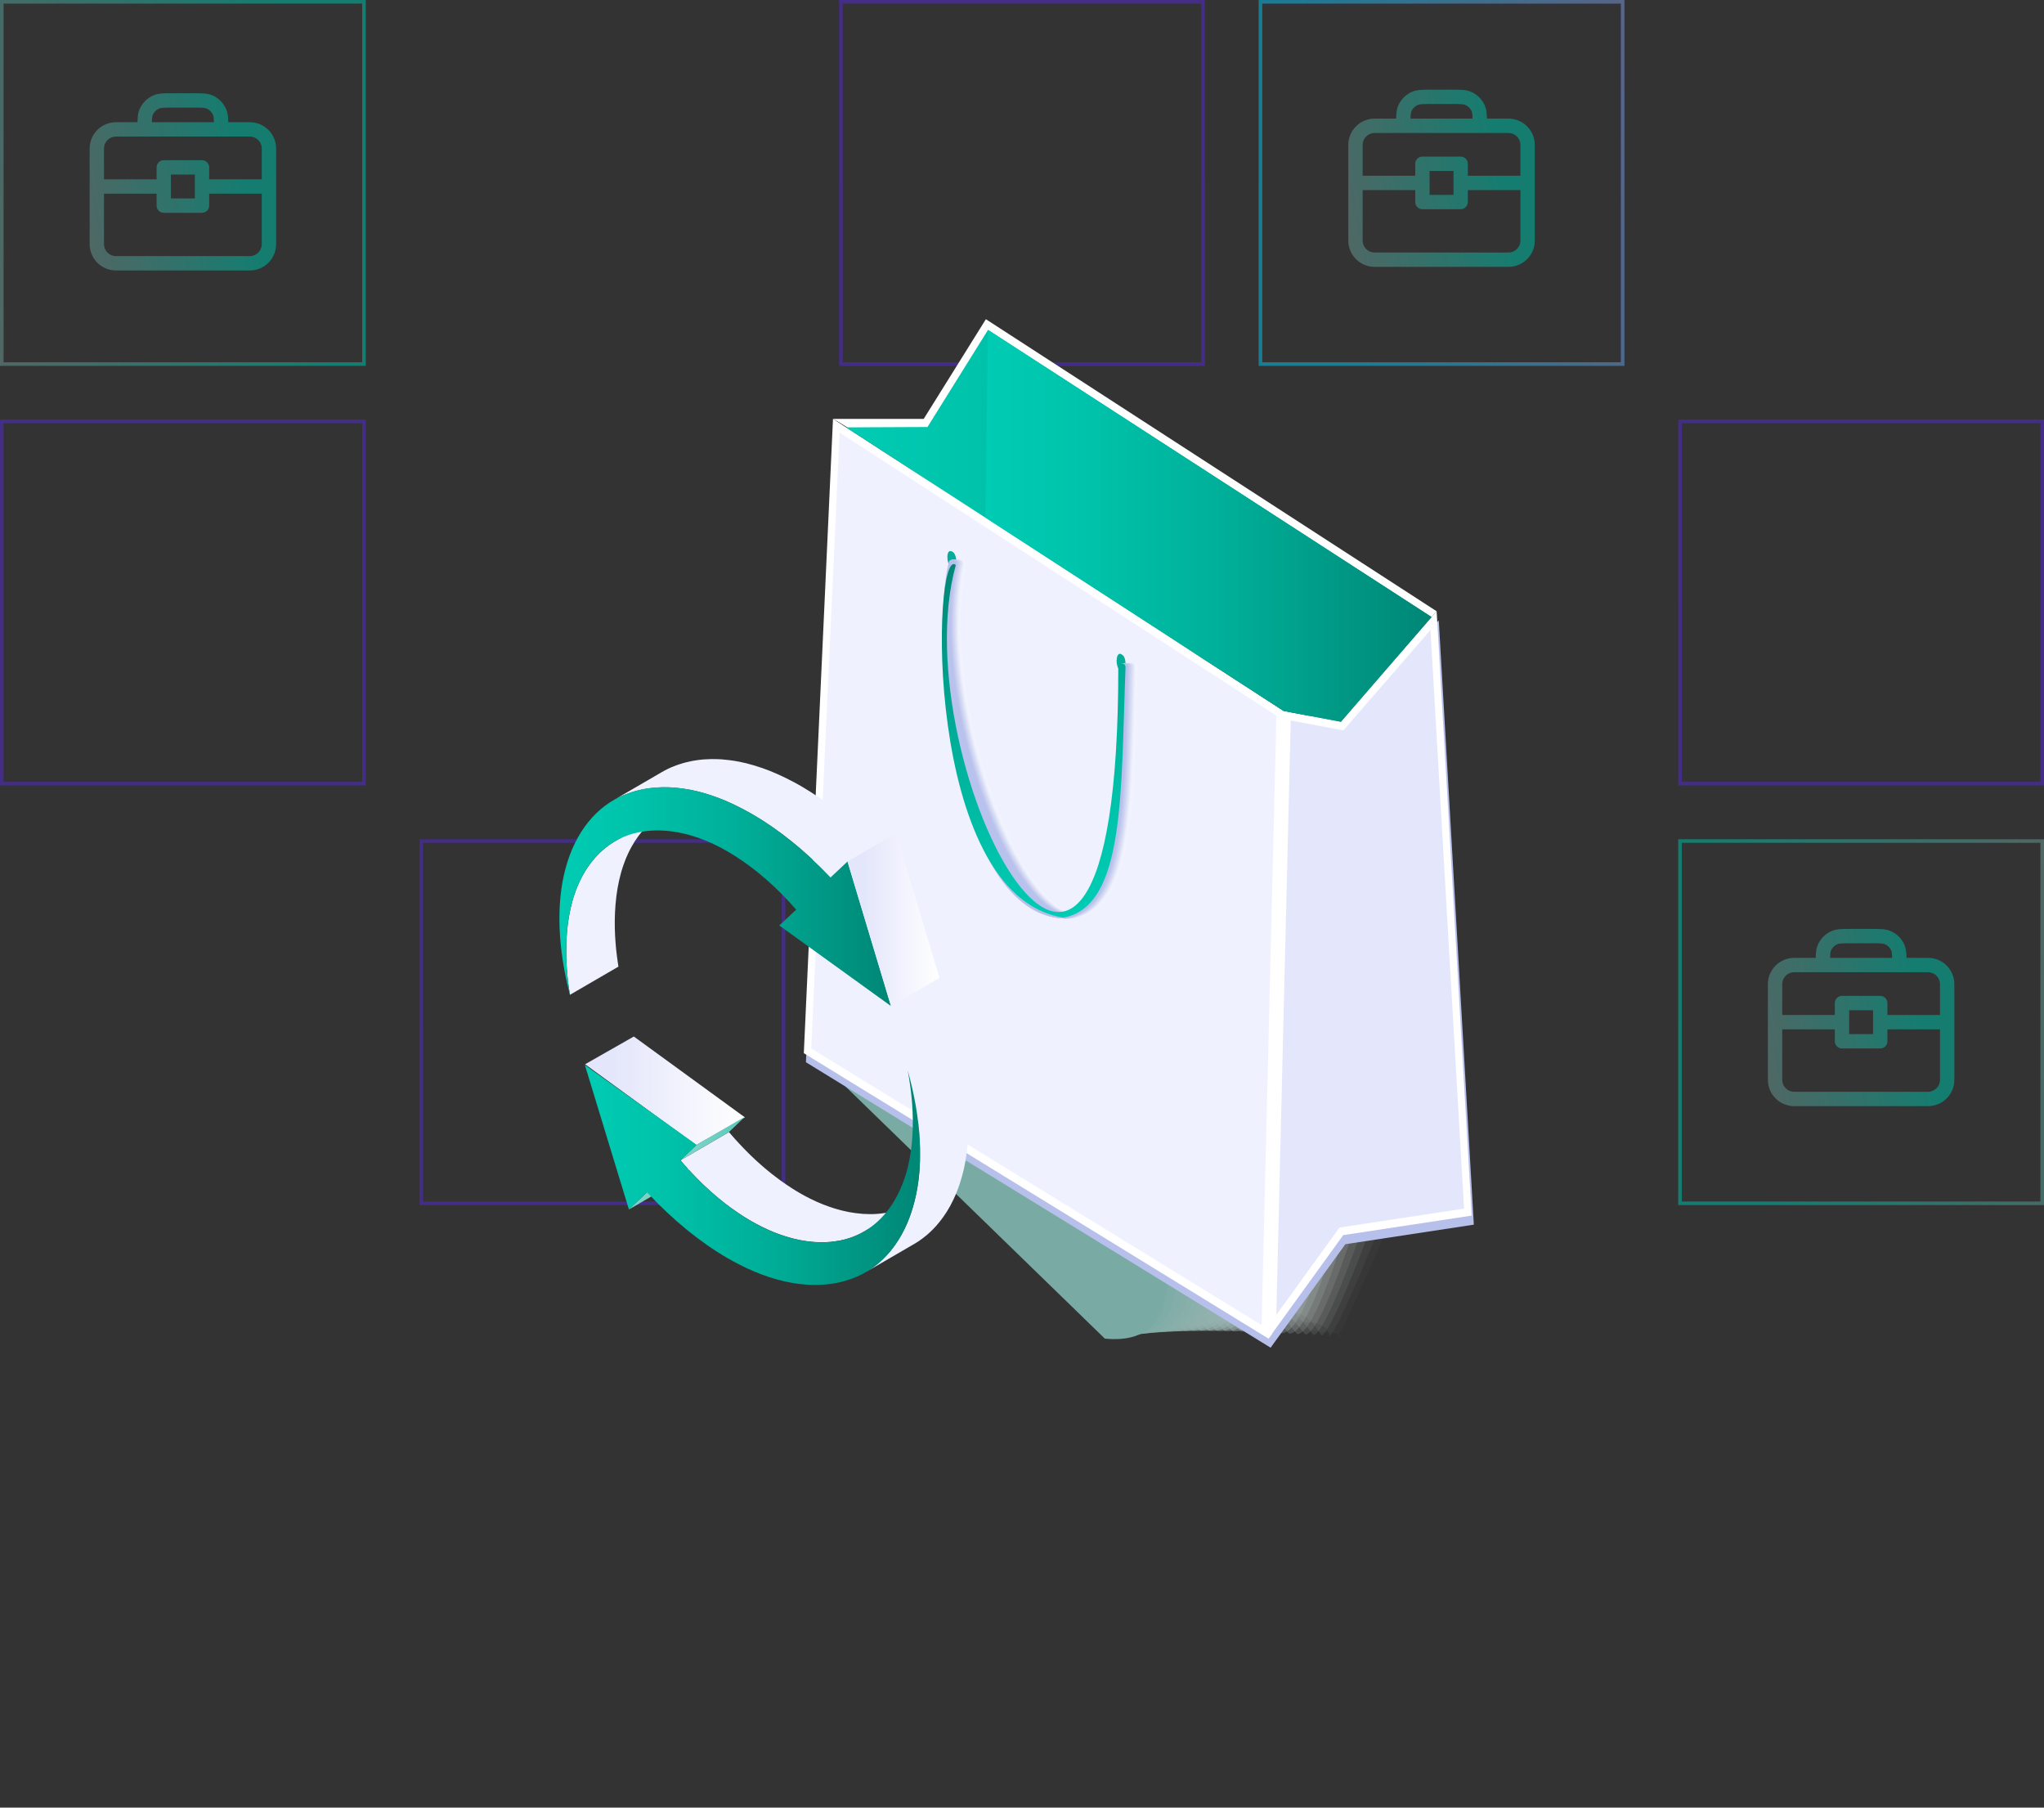 <svg width="570" height="504" viewBox="0 0 570 504" fill="none" xmlns="http://www.w3.org/2000/svg">
<rect x="0" y="0" width="570" height="504" fill="#333333" stroke="none"/>
<rect x="0.5" y="0.5" width="101" height="101" transform="matrix(1 0 1.56786e-05 1 468 117)" stroke="#442D86"/>
<rect x="0.5" y="0.5" width="101" height="101" transform="matrix(1 0 1.56786e-05 1 351 2.98023e-08)" stroke="#442D86"/>
<rect x="0.5" y="0.5" width="101" height="101" transform="matrix(1 0 1.56786e-05 1 234 2.98023e-08)" stroke="#442D86"/>
<rect x="0.5" y="0.5" width="101" height="101" transform="matrix(1 0 1.56786e-05 1 117 234)" stroke="#442D86"/>
<rect x="0.5" y="0.5" width="101" height="101" transform="matrix(1 0 1.56786e-05 1 -7.83932e-06 117)" stroke="#442D86"/>
<rect opacity="0.6" x="0.5" y="0.5" width="101" height="101" transform="matrix(1 0 1.56786e-05 1 -7.83932e-06 2.98023e-08)" stroke="url(#paint0_linear_2251_23386)"/>
<g opacity="0.6">
<path fill-rule="evenodd" clip-rule="evenodd" d="M25 41.411C25 37.361 28.283 34.078 32.333 34.078H69.667C73.717 34.078 77 37.361 77 41.411V68.078C77 72.128 73.717 75.411 69.667 75.411H32.333C28.283 75.411 25 72.128 25 68.078V41.411ZM32.333 38.078C30.492 38.078 29 39.57 29 41.411V68.078C29 69.919 30.492 71.411 32.333 71.411H69.667C71.508 71.411 73 69.919 73 68.078V41.411C73 39.57 71.508 38.078 69.667 38.078H32.333Z" fill="url(#paint1_linear_2251_23386)"/>
<path fill-rule="evenodd" clip-rule="evenodd" d="M43.667 46.667C43.667 45.562 44.562 44.667 45.667 44.667H56.333C57.438 44.667 58.333 45.562 58.333 46.667V57.333C58.333 58.438 57.438 59.333 56.333 59.333H45.667C44.562 59.333 43.667 58.438 43.667 57.333V46.667ZM47.667 48.667V55.333H54.333V48.667H47.667Z" fill="url(#paint2_linear_2251_23386)"/>
<path fill-rule="evenodd" clip-rule="evenodd" d="M45.667 54H27V50H45.667V54Z" fill="url(#paint3_linear_2251_23386)"/>
<path fill-rule="evenodd" clip-rule="evenodd" d="M75 54H56.333V50H75V54Z" fill="url(#paint4_linear_2251_23386)"/>
<path fill-rule="evenodd" clip-rule="evenodd" d="M48.266 26H53.734C54.919 26 55.909 26 56.721 26.055C57.567 26.113 58.365 26.238 59.14 26.558C60.937 27.302 62.364 28.73 63.108 30.527C63.429 31.301 63.554 32.1 63.611 32.946C63.667 33.758 63.667 34.747 63.667 35.933V36H59.667C59.667 34.73 59.666 33.878 59.621 33.218C59.577 32.576 59.498 32.264 59.413 32.058C59.075 31.241 58.426 30.592 57.609 30.254C57.403 30.169 57.091 30.09 56.449 30.046C55.789 30.001 54.937 30 53.667 30H48.333C47.063 30 46.211 30.001 45.551 30.046C44.909 30.09 44.597 30.169 44.391 30.254C43.574 30.592 42.925 31.241 42.587 32.058C42.502 32.264 42.423 32.576 42.379 33.218C42.334 33.878 42.333 34.73 42.333 36H38.333V35.933C38.333 34.747 38.333 33.758 38.389 32.946C38.446 32.1 38.571 31.301 38.892 30.527C39.636 28.73 41.063 27.302 42.86 26.558C43.635 26.238 44.433 26.113 45.279 26.055C46.091 26 47.081 26 48.266 26Z" fill="url(#paint5_linear_2251_23386)"/>
</g>
<rect opacity="0.6" x="-0.5" y="-0.5" width="101" height="101" transform="matrix(-1 -8.74228e-08 -1.55912e-05 -1 452.002 101)" stroke="url(#paint6_linear_2251_23386)"/>
<g opacity="0.6">
<path fill-rule="evenodd" clip-rule="evenodd" d="M375.994 40.411C375.994 36.361 379.277 33.078 383.327 33.078H420.661C424.711 33.078 427.994 36.361 427.994 40.411V67.078C427.994 71.128 424.711 74.411 420.661 74.411H383.327C379.277 74.411 375.994 71.128 375.994 67.078V40.411ZM383.327 37.078C381.487 37.078 379.994 38.57 379.994 40.411V67.078C379.994 68.919 381.487 70.411 383.327 70.411H420.661C422.502 70.411 423.994 68.919 423.994 67.078V40.411C423.994 38.57 422.502 37.078 420.661 37.078H383.327Z" fill="url(#paint7_linear_2251_23386)"/>
<path fill-rule="evenodd" clip-rule="evenodd" d="M394.661 45.667C394.661 44.562 395.556 43.667 396.661 43.667H407.327C408.432 43.667 409.327 44.562 409.327 45.667V56.333C409.327 57.438 408.432 58.333 407.327 58.333H396.661C395.556 58.333 394.661 57.438 394.661 56.333V45.667ZM398.661 47.667V54.333H405.327V47.667H398.661Z" fill="url(#paint8_linear_2251_23386)"/>
<path fill-rule="evenodd" clip-rule="evenodd" d="M396.661 53H377.994V49H396.661V53Z" fill="url(#paint9_linear_2251_23386)"/>
<path fill-rule="evenodd" clip-rule="evenodd" d="M425.994 53H407.327V49H425.994V53Z" fill="url(#paint10_linear_2251_23386)"/>
<path fill-rule="evenodd" clip-rule="evenodd" d="M399.26 25H404.728C405.913 25 406.903 25 407.715 25.055C408.561 25.113 409.359 25.238 410.134 25.558C411.931 26.302 413.358 27.73 414.103 29.527C414.423 30.301 414.548 31.1 414.605 31.946C414.661 32.758 414.661 33.747 414.661 34.933V35H410.661C410.661 33.73 410.66 32.878 410.615 32.218C410.571 31.576 410.492 31.264 410.407 31.058C410.069 30.241 409.42 29.592 408.603 29.254C408.397 29.169 408.085 29.09 407.443 29.046C406.783 29.001 405.931 29 404.661 29H399.327C398.058 29 397.205 29.001 396.545 29.046C395.904 29.09 395.591 29.169 395.385 29.254C394.568 29.592 393.92 30.241 393.581 31.058C393.496 31.264 393.417 31.576 393.374 32.218C393.329 32.878 393.327 33.73 393.327 35H389.327V34.933C389.327 33.747 389.327 32.758 389.383 31.946C389.441 31.1 389.565 30.301 389.886 29.527C390.63 27.73 392.058 26.302 393.854 25.558C394.629 25.238 395.428 25.113 396.273 25.055C397.085 25 398.075 25 399.26 25Z" fill="url(#paint11_linear_2251_23386)"/>
</g>
<rect opacity="0.6" x="-0.5" y="-0.5" width="101" height="101" transform="matrix(-1 -8.74228e-08 -1.55912e-05 -1 569 335)" stroke="url(#paint12_linear_2251_23386)"/>
<g opacity="0.6">
<path fill-rule="evenodd" clip-rule="evenodd" d="M493 274.411C493 270.361 496.283 267.078 500.333 267.078H537.667C541.717 267.078 545 270.361 545 274.411V301.078C545 305.128 541.717 308.411 537.667 308.411H500.333C496.283 308.411 493 305.128 493 301.078V274.411ZM500.333 271.078C498.492 271.078 497 272.57 497 274.411V301.078C497 302.919 498.492 304.411 500.333 304.411H537.667C539.508 304.411 541 302.919 541 301.078V274.411C541 272.57 539.508 271.078 537.667 271.078H500.333Z" fill="url(#paint13_linear_2251_23386)"/>
<path fill-rule="evenodd" clip-rule="evenodd" d="M511.667 279.667C511.667 278.562 512.562 277.667 513.667 277.667H524.333C525.438 277.667 526.333 278.562 526.333 279.667V290.333C526.333 291.438 525.438 292.333 524.333 292.333H513.667C512.562 292.333 511.667 291.438 511.667 290.333V279.667ZM515.667 281.667V288.333H522.333V281.667H515.667Z" fill="url(#paint14_linear_2251_23386)"/>
<path fill-rule="evenodd" clip-rule="evenodd" d="M513.667 287H495V283H513.667V287Z" fill="url(#paint15_linear_2251_23386)"/>
<path fill-rule="evenodd" clip-rule="evenodd" d="M543 287H524.333V283H543V287Z" fill="url(#paint16_linear_2251_23386)"/>
<path fill-rule="evenodd" clip-rule="evenodd" d="M516.266 259H521.734C522.919 259 523.909 259 524.721 259.055C525.567 259.113 526.365 259.237 527.14 259.558C528.937 260.303 530.364 261.73 531.108 263.527C531.429 264.301 531.554 265.1 531.611 265.946C531.667 266.758 531.667 267.747 531.667 268.933V269H527.667C527.667 267.73 527.666 266.878 527.621 266.218C527.577 265.576 527.498 265.263 527.413 265.058C527.075 264.241 526.426 263.592 525.609 263.254C525.403 263.169 525.091 263.09 524.449 263.046C523.789 263.001 522.937 263 521.667 263H516.333C515.063 263 514.211 263.001 513.551 263.046C512.909 263.09 512.597 263.169 512.391 263.254C511.574 263.592 510.925 264.241 510.587 265.058C510.502 265.263 510.423 265.576 510.379 266.218C510.334 266.878 510.333 267.73 510.333 269H506.333V268.933C506.333 267.747 506.333 266.758 506.389 265.946C506.446 265.1 506.571 264.301 506.892 263.527C507.636 261.73 509.063 260.303 510.86 259.558C511.635 259.237 512.433 259.113 513.279 259.055C514.091 259 515.081 259 516.266 259Z" fill="url(#paint17_linear_2251_23386)"/>
</g>
<g style="mix-blend-mode:multiply" opacity="0.7">
<path opacity="0.03" d="M408.73 339.654L402.456 285.954C402.406 289.867 305.503 149.128 311.023 231.423L294.94 232.321L289.363 292.36C289.363 292.36 337.057 371.53 371.521 371.53C376.088 372.827 372.929 372.649 372.929 372.649C373.747 372.727 385.74 345.096 385.74 345.096L408.73 339.654Z" fill="#FCFEFE"/>
<path opacity="0.06" d="M406.544 339.465L400.271 285.765C400.221 289.555 304.562 150.779 309.2 230.336L293.288 232.132L287.355 290.176C287.355 290.176 333.293 368.769 366.604 368.769C371.021 370.022 370.694 372.504 370.694 372.504C372.33 372.66 383.569 344.906 383.569 344.906L406.559 339.465H406.544Z" fill="#F8FDFC"/>
<path opacity="0.1" d="M404.357 339.277L398.083 285.577C398.034 289.235 303.62 152.442 307.369 229.251L291.62 231.944L285.332 287.982C285.332 287.982 329.505 366.01 361.664 366.01C365.932 367.218 368.436 372.361 368.436 372.361C370.89 372.594 381.367 344.719 381.367 344.719L404.357 339.277Z" fill="#F5FCFB"/>
<path opacity="0.13" d="M402.171 339.087L395.897 285.388C395.847 288.912 302.679 154.093 305.545 228.164L289.96 231.755L283.316 285.787C283.316 285.787 325.725 363.238 356.739 363.238C360.85 364.413 366.192 372.205 366.192 372.205C369.464 372.515 379.188 344.518 379.188 344.518L402.178 339.076L402.171 339.087Z" fill="#F2FBF9"/>
<path opacity="0.16" d="M399.988 338.9L393.714 285.2C393.671 288.592 301.74 155.756 303.718 227.078L288.296 231.556L281.297 283.593C281.297 283.593 321.942 360.479 351.803 360.479C355.765 361.61 363.938 372.062 363.938 372.062C368.028 372.461 376.998 344.331 376.998 344.331L399.988 338.889V338.9Z" fill="#EEFAF8"/>
<path opacity="0.19" d="M397.798 338.734L391.524 285.034C391.481 288.304 300.795 157.441 301.89 226.025L286.632 231.401L279.277 281.432C279.277 281.432 318.158 357.742 346.874 357.742C350.68 358.828 361.691 371.94 361.691 371.94C366.599 372.416 374.808 344.164 374.808 344.164L397.798 338.723V338.734Z" fill="#EBF8F7"/>
<path opacity="0.23" d="M395.611 338.556L389.337 284.857C389.294 287.993 299.853 159.103 300.059 224.95L284.965 231.224L277.254 279.26C277.254 279.26 314.371 355.004 341.934 355.004C345.591 356.046 359.433 371.818 359.433 371.818C365.159 372.372 372.614 343.998 372.614 343.998L395.603 338.556H395.611Z" fill="#E8F7F5"/>
<path opacity="0.26" d="M393.433 338.401L387.159 284.701C387.116 287.705 298.92 160.799 298.244 223.897L283.32 231.068L275.254 277.098C275.254 277.098 310.607 352.266 337.025 352.266C340.532 353.264 357.205 371.696 357.205 371.696C363.749 372.328 370.45 343.832 370.45 343.832L393.44 338.39L393.433 338.401Z" fill="#E4F6F4"/>
<path opacity="0.29" d="M391.246 338.245L384.972 284.545C384.936 287.416 297.977 162.494 296.412 222.844L281.653 230.912L273.23 274.947C273.23 274.947 306.819 349.55 332.085 349.55C335.435 350.503 354.947 371.595 354.947 371.595C362.309 372.305 368.256 343.687 368.256 343.687L391.246 338.245Z" fill="#E1F5F3"/>
<path opacity="0.32" d="M389.055 338.091L382.781 284.392C382.745 287.129 297.031 164.18 294.577 221.792L279.981 230.758L271.203 272.787C271.203 272.787 303.028 346.814 327.149 346.814C330.349 347.723 352.699 371.475 352.699 371.475C360.879 372.262 366.065 343.533 366.065 343.533L389.055 338.091Z" fill="#DDF4F1"/>
<path opacity="0.35" d="M386.872 337.958L380.598 284.258C380.563 286.874 296.094 165.897 292.757 220.76L278.325 230.625L269.191 270.647C269.191 270.647 299.252 344.109 322.227 344.109C325.272 344.973 350.46 371.385 350.46 371.385C359.458 372.25 363.89 343.4 363.89 343.4L386.879 337.958H386.872Z" fill="#DAF3F0"/>
<path opacity="0.39" d="M384.685 337.824L378.411 284.125C378.376 286.607 295.151 167.615 290.926 219.729L276.657 230.491L267.168 268.519C267.168 268.519 295.464 341.404 317.288 341.404C320.183 342.224 348.202 371.296 348.202 371.296C358.018 372.238 361.695 343.266 361.695 343.266L384.685 337.824Z" fill="#D7F2EE"/>
<path opacity="0.42" d="M382.5 337.713L376.226 284.014C376.197 286.363 294.211 169.344 289.103 218.721L275.005 230.38L265.16 266.402C265.16 266.402 291.692 338.722 312.371 338.722C315.109 339.498 345.966 371.23 345.966 371.23C356.6 372.26 359.524 343.155 359.524 343.155L382.514 337.713H382.5Z" fill="#D3F1ED"/>
<path opacity="0.45" d="M380.313 337.603L374.039 283.903C374.01 286.12 293.268 171.084 287.272 217.724L273.337 230.281L263.137 264.308C263.137 264.308 287.905 336.051 307.431 336.051C310.02 336.783 343.708 371.175 343.708 371.175C355.16 372.283 357.323 343.056 357.323 343.056L380.313 337.614V337.603Z" fill="#D0F0EC"/>
<path opacity="0.48" d="M378.13 337.502L371.856 283.803C371.828 285.898 292.324 172.835 285.452 216.725L271.681 230.17L261.125 262.19C261.125 262.19 284.129 333.368 302.51 333.368C304.95 334.067 341.469 371.108 341.469 371.108C353.739 372.294 355.147 342.944 355.147 342.944L378.137 337.502H378.13Z" fill="#CDEFEA"/>
<path opacity="0.52" d="M375.947 337.425L369.673 283.726C369.645 285.688 291.385 174.597 283.625 215.751L270.017 230.093L259.105 260.118C259.105 260.118 280.345 330.72 297.574 330.72C299.857 331.374 339.214 371.075 339.214 371.075C352.303 372.338 352.957 342.867 352.957 342.867L375.947 337.425Z" fill="#C9EDE9"/>
<path opacity="0.55" d="M373.757 337.359L367.483 283.659C367.462 285.488 290.44 176.382 281.797 214.786L268.353 230.026L257.086 258.045C257.086 258.045 276.562 328.082 292.645 328.082C294.779 328.691 336.967 371.053 336.967 371.053C350.874 372.394 350.767 342.801 350.767 342.801L373.757 337.359Z" fill="#C6ECE7"/>
<path opacity="0.58" d="M371.574 337.304L365.3 283.604C365.279 285.3 289.502 178.178 279.97 213.834L266.697 229.971L255.074 255.984C255.074 255.984 272.786 325.445 287.717 325.445C289.694 326.01 334.721 371.031 334.721 371.031C349.445 372.45 348.584 342.735 348.584 342.735L371.574 337.293V337.304Z" fill="#C3EBE6"/>
<path opacity="0.61" d="M369.388 337.258L363.114 283.559C363.093 285.121 288.561 179.972 278.147 212.89L265.037 229.926L253.059 253.944C253.059 253.944 269.006 322.839 282.792 322.839C284.62 323.36 332.478 371.041 332.478 371.041C348.02 372.537 346.405 342.7 346.405 342.7L369.395 337.258H369.388Z" fill="#BFEAE5"/>
<path opacity="0.65" d="M367.197 337.237L360.923 283.538C360.902 284.978 287.615 181.802 276.312 211.971L263.366 229.904L251.031 251.916C251.031 251.916 265.215 320.235 277.848 320.235C279.527 320.712 330.215 371.053 330.215 371.053C346.576 372.627 344.207 342.668 344.207 342.668L367.197 337.226V337.237Z" fill="#BCE9E3"/>
<path opacity="0.68" d="M365.014 337.236L358.74 283.536C358.726 284.844 286.676 183.652 274.484 211.084L261.702 229.914L249.012 249.931C249.012 249.931 261.431 317.685 272.919 317.685C274.441 318.117 327.968 371.118 327.968 371.118C345.147 372.781 342.017 342.7 342.017 342.7L365.007 337.258L365.014 337.236Z" fill="#B9E8E2"/>
<path opacity="0.71" d="M362.828 337.26L356.554 283.56C356.539 284.735 285.735 185.515 272.661 210.209L260.042 229.938L246.996 247.949C246.996 247.949 257.652 315.126 267.994 315.126C269.367 315.514 325.725 371.175 325.725 371.175C343.721 372.915 339.838 342.713 339.838 342.713L362.828 337.271V337.26Z" fill="#B5E7E0"/>
<path opacity="0.74" d="M360.641 337.304L354.367 283.605C354.352 284.646 284.792 187.411 270.829 209.356L258.374 229.983L244.973 245.998C244.973 245.998 253.864 312.61 263.054 312.61C264.271 312.954 323.467 371.275 323.467 371.275C342.281 373.093 337.644 342.768 337.644 342.768L360.633 337.326L360.641 337.304Z" fill="#B2E6DF"/>
<path opacity="0.77" d="M358.455 337.38L352.181 283.681C352.167 284.589 283.852 189.327 269.006 208.534L256.722 230.047L242.965 244.057C242.965 244.057 250.092 310.093 258.137 310.093C259.204 310.392 321.239 371.373 321.239 371.373C340.871 373.269 335.479 342.822 335.479 342.822L358.469 337.38H358.455Z" fill="#AEE5DE"/>
<path opacity="0.81" d="M356.268 337.481L349.994 283.782C349.987 284.569 282.909 191.279 267.175 207.738L255.054 230.149L240.941 242.152C240.941 242.152 246.305 307.622 253.197 307.622C254.108 307.877 318.98 371.519 318.98 371.519C339.431 373.492 333.278 342.923 333.278 342.923L356.268 337.481Z" fill="#ABE4DC"/>
<path opacity="0.84" d="M354.085 337.614L347.812 283.914C347.804 284.568 281.972 193.262 265.355 206.972L253.398 230.281L238.93 240.289C238.93 240.289 242.529 305.183 248.276 305.183C249.038 305.405 316.741 371.696 316.741 371.696C338.01 373.746 331.103 343.056 331.103 343.056L354.093 337.614H354.085Z" fill="#A8E2DB"/>
<path opacity="0.87" d="M351.894 337.78L345.621 284.08C345.621 284.601 281.026 195.268 263.52 206.241L251.726 230.447L236.902 238.449C236.902 238.449 238.738 302.778 243.333 302.778C243.944 302.955 314.479 371.906 314.479 371.906C336.565 374.034 328.905 343.222 328.905 343.222L351.894 337.78Z" fill="#A4E1DA"/>
<path opacity="0.9" d="M349.712 337.99L343.438 284.291C343.438 284.678 280.081 197.329 261.7 205.564L250.07 230.669L234.891 236.676C234.891 236.676 234.962 300.428 238.412 300.428C238.867 300.561 312.24 372.172 312.24 372.172C335.144 374.377 326.722 343.443 326.722 343.443L349.712 338.001V337.99Z" fill="#A1E0D8"/>
<path opacity="0.94" d="M347.826 338.257L341.552 284.546C341.552 284.812 279.439 199.436 260.17 204.922L248.71 230.924L233.175 234.926C233.175 234.926 231.482 298.113 233.78 298.113C234.086 298.201 310.289 372.472 310.289 372.472C334.012 374.755 324.836 343.699 324.836 343.699L347.826 338.257Z" fill="#9EDFD7"/>
<path opacity="0.97" d="M346.61 338.566L340.336 284.856C340.336 284.989 279.468 201.585 259.316 204.334L248.021 231.234L232.13 233.24C232.13 233.24 228.673 295.851 229.825 295.851C229.974 295.895 309.016 372.826 309.016 372.826C333.557 375.197 323.627 344.008 323.627 344.008L346.617 338.566H346.61Z" fill="#9ADED5"/>
<path d="M345.764 338.933L339.49 285.222C339.49 285.222 279.867 203.803 258.826 203.803L247.694 231.6H231.448L226.227 293.646L308.1 373.236C333.458 375.686 322.774 344.375 322.774 344.375L345.764 338.933Z" fill="#97DDD4"/>
</g>
<path d="M411.001 341.47L401.225 172.968L374.503 203.769L359.673 200.987V200.943C358.398 201.652 233.975 119.534 232.878 119.346L224.742 296.172L354.331 375.763L375.168 346.912L411.001 341.459V341.47Z" fill="#B7C0EB"/>
<path d="M357.99 198.239L359.076 198.394L354.72 371.895L353.745 373.236L224.156 293.645L232.292 116.797L357.99 198.239Z" fill="white"/>
<path d="M226.23 292.327L234.133 120.61L355.941 199.514L351.818 369.468L226.23 292.327Z" fill="#EFF1FE"/>
<path d="M357.986 198.239L373.914 201.231L400.625 170.419L410.4 338.933L374.578 344.375L353.73 373.236C353.819 369.712 357.898 201.497 357.975 198.239H357.986Z" fill="white"/>
<path d="M359.941 200.888L374.616 203.647L398.911 175.65L408.276 336.982L373.53 342.269L355.918 366.619L359.941 200.888Z" fill="#E4E7FB"/>
<path d="M232.289 116.797H257.593L274.927 89L400.625 170.431L373.914 201.243C365.723 208.647 240.945 120.832 232.289 116.809V116.797Z" fill="white"/>
<path d="M357.985 198.24L235.934 119.159L258.644 119.059L275.524 91.982L399.194 172.028L373.912 201.233L357.985 198.24Z" fill="url(#paint18_linear_2251_23386)"/>
<path d="M357.991 198.239L274.754 144.262L275.53 91.981L399.2 172.027L373.918 201.232L357.991 198.239Z" fill="url(#paint19_linear_2251_23386)"/>
<path d="M265.949 154.07C262.713 151.521 264.575 161.607 266.581 157.462C266.869 156.376 266.581 154.868 265.949 154.07Z" fill="#03AD97"/>
<path d="M313.157 182.744C311.128 180.805 310.951 185.659 312.115 186.634C314.132 188.552 314.32 183.72 313.157 182.744Z" fill="#03AD97"/>
<g style="mix-blend-mode:multiply">
<g opacity="0.03">
<path d="M299.999 256.095C268.488 255.308 263.545 178.577 267.613 156.975C267.879 155.556 269.929 155.889 269.63 157.318C257.782 213.811 318.508 328.78 315.438 185.98C315.405 184.528 317.533 184.517 317.478 186.002C316.236 220.339 317.511 252.947 300.01 256.095H299.999Z" fill="#FDFDFE"/>
</g>
<g opacity="0.06">
<path d="M299.886 256.095C268.375 255.308 263.432 178.577 267.5 156.975C267.766 155.556 269.816 155.889 269.517 157.318C257.669 213.811 318.395 328.78 315.325 185.98C315.292 184.528 317.42 184.517 317.364 186.002C316.123 220.339 317.398 252.947 299.897 256.095H299.886Z" fill="#FAFBFE"/>
</g>
<g opacity="0.1">
<path d="M299.788 256.095C268.278 255.308 263.334 178.577 267.402 156.975C267.668 155.556 269.718 155.889 269.419 157.318C257.571 213.811 318.286 328.78 315.227 185.98C315.194 184.528 317.322 184.517 317.267 186.002C316.025 220.339 317.3 252.947 299.799 256.095H299.788Z" fill="#F8F9FD"/>
</g>
<g opacity="0.13">
<path d="M299.687 256.095C268.176 255.308 263.222 178.577 267.301 156.975C267.567 155.556 269.617 155.889 269.318 157.318C257.47 213.811 318.174 328.78 315.126 185.98C315.093 184.528 317.221 184.517 317.165 186.002C315.924 220.339 317.199 252.947 299.698 256.095H299.687Z" fill="#F6F7FC"/>
</g>
<g opacity="0.16">
<path d="M299.585 256.095C268.075 255.308 263.12 178.577 267.199 156.975C267.465 155.556 269.516 155.889 269.216 157.318C257.368 213.811 318.061 328.78 315.024 185.98C314.991 184.528 317.119 184.517 317.064 186.002C315.822 220.339 317.097 252.947 299.596 256.095H299.585Z" fill="#F3F5FC"/>
</g>
<g opacity="0.19">
<path d="M299.476 256.095C267.965 255.308 263.011 178.577 267.09 156.975C267.356 155.556 269.406 155.889 269.107 157.318C257.259 213.811 317.952 328.78 314.915 185.98C314.882 184.528 317.01 184.517 316.954 186.002C315.713 220.339 316.988 252.947 299.487 256.095H299.476Z" fill="#F1F3FB"/>
</g>
<g opacity="0.23">
<path d="M299.378 256.095C267.868 255.308 262.913 178.565 266.992 156.975C267.258 155.556 269.309 155.889 269.009 157.318C257.161 213.822 317.843 328.78 314.817 185.98C314.784 184.528 316.912 184.517 316.857 186.002C315.615 220.339 316.89 252.947 299.389 256.095H299.378Z" fill="#EFF1FA"/>
</g>
<g opacity="0.26">
<path d="M299.277 256.095C267.766 255.308 262.801 178.565 266.891 156.975C267.157 155.556 269.207 155.889 268.908 157.318C257.06 213.822 317.731 328.78 314.716 185.98C314.683 184.528 316.811 184.517 316.755 186.002C315.514 220.339 316.789 252.947 299.288 256.095H299.277Z" fill="#ECEFFA"/>
</g>
<g opacity="0.29">
<path d="M299.179 256.095C267.669 255.308 262.703 178.565 266.793 156.975C267.059 155.556 269.11 155.889 268.81 157.318C256.962 213.822 317.622 328.78 314.618 185.98C314.585 184.528 316.713 184.517 316.658 186.002C315.416 220.339 316.691 252.947 299.19 256.095H299.179Z" fill="#EAEDF9"/>
</g>
<g opacity="0.32">
<path d="M299.07 256.095C267.559 255.308 262.594 178.565 266.684 156.975C266.95 155.556 269 155.889 268.701 157.318C256.853 213.822 317.513 328.78 314.509 185.98C314.476 184.528 316.604 184.517 316.548 186.002C315.307 220.339 316.582 252.947 299.081 256.095H299.07Z" fill="#E8EBF9"/>
</g>
<g opacity="0.35">
<path d="M298.968 256.095C267.458 255.308 262.492 178.565 266.582 156.975C266.848 155.556 268.899 155.889 268.599 157.318C256.751 213.822 317.4 328.78 314.407 185.98C314.374 184.528 316.502 184.517 316.447 186.002C315.206 220.339 316.48 252.947 298.979 256.095H298.968Z" fill="#E5E9F8"/>
</g>
<g opacity="0.39">
<path d="M298.871 256.095C267.36 255.308 262.395 178.565 266.484 156.975C266.75 155.556 268.801 155.889 268.502 157.318C256.653 213.822 317.291 328.78 314.31 185.98C314.277 184.528 316.405 184.517 316.349 186.002C315.108 220.339 316.382 252.947 298.881 256.095H298.871Z" fill="#E3E7F7"/>
</g>
<g opacity="0.42">
<path d="M298.765 256.095C267.255 255.308 262.278 178.565 266.379 156.975C266.645 155.556 268.696 155.889 268.396 157.318C256.548 213.822 317.186 328.78 314.205 185.98C314.171 184.528 316.299 184.517 316.244 186.002C315.003 220.339 316.277 252.947 298.776 256.095H298.765Z" fill="#E1E5F7"/>
</g>
<g opacity="0.45">
<path d="M298.668 256.095C267.157 255.308 262.181 178.565 266.282 156.975C266.548 155.556 268.598 155.889 268.299 157.318C256.45 213.822 317.077 328.78 314.107 185.98C314.074 184.528 316.191 184.517 316.146 186.002C314.916 220.339 316.18 252.947 298.679 256.095H298.668Z" fill="#DEE3F6"/>
</g>
<g opacity="0.48">
<path d="M298.56 256.095C267.05 255.308 262.073 178.565 266.163 156.975C266.429 155.556 268.48 155.889 268.18 157.318C256.332 213.822 316.948 328.78 313.988 185.98C313.955 184.528 316.072 184.517 316.028 186.002C314.798 220.339 316.061 252.947 298.56 256.095Z" fill="#DCE1F5"/>
</g>
<g opacity="0.52">
<path d="M298.459 256.095C266.948 255.308 261.972 178.565 266.062 156.975C266.328 155.556 268.378 155.889 268.079 157.318C256.23 213.822 316.835 328.78 313.887 185.98C313.854 184.528 315.971 184.517 315.926 186.002C314.696 220.339 315.96 252.947 298.459 256.095Z" fill="#DADEF5"/>
</g>
<g opacity="0.55">
<path d="M298.357 256.095C266.847 255.308 261.859 178.565 265.96 156.975C266.226 155.556 268.277 155.889 267.977 157.318C256.129 213.822 316.734 328.78 313.786 185.98C313.752 184.528 315.869 184.517 315.825 186.002C314.595 220.339 315.858 252.947 298.357 256.095Z" fill="#D8DCF4"/>
</g>
<g opacity="0.58">
<path d="M298.26 256.095C266.749 255.308 261.762 178.565 265.863 156.975C266.129 155.556 268.179 155.889 267.88 157.318C256.031 213.822 316.625 328.78 313.688 185.98C313.655 184.528 315.772 184.517 315.727 186.002C314.497 220.339 315.761 252.947 298.26 256.095Z" fill="#D5DAF3"/>
</g>
<g opacity="0.61">
<path d="M298.149 256.095C266.65 255.308 261.651 178.565 265.752 156.975C266.018 155.556 268.069 155.889 267.769 157.318C255.921 213.822 316.504 328.78 313.578 185.98C313.544 184.528 315.661 184.517 315.617 186.002C314.387 220.339 315.65 252.947 298.16 256.095H298.149Z" fill="#D3D8F3"/>
</g>
<g opacity="0.65">
<path d="M298.048 256.095C266.548 255.308 261.55 178.565 265.651 156.975C265.917 155.556 267.967 155.889 267.668 157.318C255.82 213.822 316.391 328.78 313.476 185.98C313.443 184.528 315.56 184.517 315.515 186.002C314.285 220.339 315.549 252.947 298.059 256.095H298.048Z" fill="#D1D6F2"/>
</g>
<g opacity="0.68">
<path d="M297.946 256.095C266.447 255.308 261.448 178.565 265.549 156.975C265.815 155.556 267.866 155.889 267.566 157.318C255.718 213.822 316.289 328.78 313.374 185.98C313.341 184.528 315.458 184.517 315.414 186.002C314.184 220.339 315.447 252.947 297.957 256.095H297.946Z" fill="#CED4F1"/>
</g>
<g opacity="0.71">
<path d="M297.849 256.095C266.349 255.308 261.34 178.565 265.452 156.975C265.718 155.556 267.768 155.889 267.469 157.318C255.621 213.822 316.181 328.78 313.277 185.98C313.244 184.528 315.361 184.517 315.316 186.002C314.086 220.339 315.35 252.947 297.86 256.095H297.849Z" fill="#CCD2F1"/>
</g>
<g opacity="0.74">
<path d="M297.736 256.095C266.236 255.308 261.226 178.565 265.338 156.975C265.604 155.556 267.655 155.889 267.356 157.318C255.507 213.822 316.057 328.78 313.164 185.98C313.13 184.528 315.248 184.517 315.203 186.002C313.973 220.339 315.236 252.947 297.747 256.095H297.736Z" fill="#CAD0F0"/>
</g>
<g opacity="0.77">
<path d="M297.638 256.095C266.138 255.308 261.129 178.565 265.241 156.975C265.507 155.556 267.557 155.889 267.258 157.318C255.41 213.822 315.948 328.78 313.066 185.98C313.033 184.528 315.15 184.517 315.105 186.002C313.875 220.339 315.139 252.947 297.649 256.095H297.638Z" fill="#C7CEF0"/>
</g>
<g opacity="0.81">
<path d="M297.54 256.095C266.041 255.308 261.031 178.565 265.143 156.975C265.409 155.556 267.46 155.889 267.16 157.318C255.312 213.822 315.85 328.78 312.968 185.98C312.935 184.528 315.052 184.517 315.008 186.002C313.778 220.339 315.041 252.947 297.551 256.095H297.54Z" fill="#C5CCEF"/>
</g>
<g opacity="0.84">
<path d="M297.439 256.095C265.94 255.308 260.919 178.565 265.042 156.975C265.308 155.556 267.358 155.889 267.059 157.318C255.211 213.822 315.738 328.78 312.867 185.98C312.834 184.528 314.951 184.517 314.907 186.002C313.676 220.339 314.94 252.947 297.45 256.095H297.439Z" fill="#C3CAEE"/>
</g>
<g opacity="0.87">
<path d="M297.337 256.095C265.838 255.308 260.817 178.565 264.94 156.975C265.206 155.556 267.257 155.889 266.957 157.318C255.109 213.822 315.625 328.78 312.766 185.98C312.732 184.528 314.849 184.517 314.794 186.002C313.564 220.339 314.827 252.947 297.337 256.095Z" fill="#C0C8EE"/>
</g>
<g opacity="0.9">
<path d="M297.228 256.095C265.729 255.308 260.708 178.565 264.831 156.975C265.097 155.556 267.147 155.889 266.848 157.318C255 213.822 315.505 328.78 312.656 185.98C312.623 184.528 314.74 184.517 314.684 186.002C313.454 220.339 314.718 252.947 297.228 256.095Z" fill="#BEC6ED"/>
</g>
<g opacity="0.94">
<path d="M297.13 256.095C265.631 255.308 260.61 178.565 264.733 156.975C264.999 155.556 267.05 155.889 266.75 157.318C254.902 213.822 315.407 328.78 312.559 185.98C312.525 184.528 314.642 184.517 314.587 186.002C313.357 220.339 314.62 252.947 297.13 256.095Z" fill="#BCC4EC"/>
</g>
<g opacity="0.97">
<path d="M297.029 256.095C265.53 255.308 260.498 178.565 264.632 156.975C264.898 155.556 266.948 155.889 266.649 157.318C254.801 213.822 315.295 328.78 312.457 185.98C312.424 184.528 314.541 184.517 314.486 186.002C313.255 220.339 314.519 252.947 297.029 256.095Z" fill="#B9C2EC"/>
</g>
<path d="M296.929 256.095C265.43 255.308 259.289 178.322 264.532 156.975C264.731 155.545 266.749 155.867 266.549 157.318C251.088 212.947 312.335 328.814 312.357 185.98C312.302 184.528 314.441 184.517 314.386 186.003C313.033 220.339 314.419 252.947 296.929 256.095Z" fill="#B7C0EB"/>
</g>
<path d="M296.583 255.851C257.081 249.788 260.007 151.411 266.536 157.551C251.229 213.102 311.867 328.038 311.856 186.069C311.834 184.617 313.918 184.617 313.873 186.091C312.521 220.251 313.929 252.681 296.594 255.84L296.583 255.851Z" fill="url(#paint20_linear_2251_23386)"/>
<path d="M180.422 332.425L193.944 324.566L188.901 329.377L175.379 337.235L180.422 332.425Z" fill="url(#paint21_linear_2251_23386)"/>
<path d="M163.164 296.736L176.752 289L207.72 311.544L194.131 319.28L163.164 296.736Z" fill="url(#paint22_linear_2251_23386)"/>
<path d="M194.264 319.192L207.785 311.334L203.263 315.657L189.73 323.526L194.264 319.192Z" fill="url(#paint23_linear_2251_23386)"/>
<path d="M239.25 344.261C239.827 343.995 240.392 343.707 240.935 343.386L254.457 335.528C253.914 335.849 253.348 336.137 252.772 336.403C252.717 336.425 252.672 336.459 252.617 336.481C252.063 336.736 251.509 336.957 250.932 337.157C250.844 337.19 250.755 337.223 250.666 337.257C250.245 337.401 249.813 337.534 249.37 337.656C249.314 337.667 249.248 337.689 249.192 337.7C248.804 337.8 248.416 337.888 248.028 337.977C247.906 337.999 247.785 338.021 247.652 338.055C247.142 338.154 246.632 338.232 246.111 338.299C245.712 338.354 245.302 338.398 244.892 338.432C244.748 338.443 244.604 338.454 244.46 338.465C244.182 338.487 243.905 338.498 243.628 338.509C243.462 338.509 243.307 338.509 243.141 338.52C242.93 338.52 242.719 338.52 242.509 338.52C241.877 338.52 241.245 338.498 240.614 338.454C240.569 338.454 240.525 338.454 240.481 338.443C239.926 338.398 239.372 338.343 238.807 338.265C238.63 338.243 238.463 338.221 238.286 338.199C237.832 338.132 237.388 338.055 236.934 337.977C236.79 337.955 236.657 337.933 236.513 337.9C235.947 337.789 235.382 337.667 234.817 337.523C234.695 337.489 234.573 337.456 234.44 337.423C234.008 337.312 233.575 337.19 233.143 337.068C232.944 337.013 232.755 336.946 232.556 336.891C232.201 336.78 231.835 336.658 231.481 336.536C231.27 336.47 231.071 336.392 230.86 336.315C230.516 336.193 230.162 336.06 229.818 335.927C229.619 335.849 229.419 335.771 229.22 335.694C228.843 335.539 228.477 335.384 228.1 335.217C227.934 335.14 227.768 335.073 227.59 334.996C227.058 334.752 226.515 334.508 225.983 334.242C225.961 334.242 225.95 334.22 225.928 334.209C225.418 333.954 224.897 333.688 224.387 333.411C223.922 333.156 223.456 332.901 223.002 332.635C222.647 332.424 222.281 332.203 221.927 331.992C221.661 331.826 221.384 331.671 221.118 331.493C220.608 331.172 220.098 330.839 219.588 330.496C219.056 330.141 218.535 329.764 218.003 329.387C217.77 329.221 217.538 329.066 217.305 328.889C216.64 328.401 215.964 327.891 215.31 327.37C215.31 327.37 215.31 327.37 215.299 327.37C214.623 326.838 213.958 326.295 213.293 325.73C213.049 325.53 212.816 325.32 212.583 325.109C212.151 324.732 211.719 324.367 211.298 323.979C211.032 323.735 210.766 323.48 210.489 323.225C210.101 322.859 209.713 322.504 209.325 322.128C209.059 321.862 208.793 321.596 208.527 321.33C208.15 320.953 207.773 320.587 207.407 320.199C207.152 319.933 206.897 319.667 206.643 319.39C206.277 319.002 205.911 318.614 205.545 318.215C205.301 317.949 205.058 317.683 204.814 317.406C204.304 316.83 203.794 316.253 203.295 315.666L189.773 323.524C190.117 323.934 190.461 324.333 190.815 324.732C190.97 324.91 191.137 325.087 191.292 325.264C191.536 325.53 191.78 325.807 192.023 326.073C192.179 326.24 192.334 326.417 192.489 326.583C192.699 326.816 192.921 327.027 193.132 327.259C193.387 327.525 193.642 327.802 193.896 328.068C194.007 328.19 194.118 328.312 194.24 328.423C194.495 328.689 194.761 328.933 195.016 329.188C195.282 329.454 195.548 329.72 195.814 329.986C195.903 330.063 195.98 330.152 196.069 330.241C196.368 330.529 196.678 330.806 196.978 331.083C197.244 331.338 197.51 331.582 197.787 331.826C197.842 331.881 197.909 331.937 197.964 331.992C198.33 332.325 198.707 332.635 199.073 332.956C199.305 333.167 199.538 333.377 199.782 333.577C199.815 333.61 199.848 333.632 199.882 333.666C200.513 334.198 201.145 334.719 201.788 335.217C202.409 335.705 203.029 336.182 203.65 336.636C203.694 336.669 203.75 336.702 203.794 336.736C204.027 336.902 204.26 337.068 204.492 337.223C204.858 337.478 205.213 337.744 205.579 337.988C205.745 338.099 205.911 338.221 206.088 338.332C206.532 338.631 206.986 338.93 207.441 339.218C207.496 339.252 207.562 339.296 207.629 339.329C207.895 339.496 208.172 339.662 208.438 339.828C208.671 339.972 208.893 340.116 209.125 340.249C209.258 340.327 209.38 340.404 209.513 340.471C209.945 340.726 210.378 340.959 210.81 341.191C210.843 341.213 210.876 341.225 210.899 341.236C211.42 341.513 211.94 341.79 212.461 342.045C212.472 342.045 212.484 342.056 212.495 342.067C213.027 342.333 213.57 342.588 214.102 342.821C214.135 342.832 214.168 342.854 214.19 342.865C214.323 342.931 214.468 342.976 214.601 343.042C214.977 343.208 215.343 343.364 215.72 343.519C215.786 343.541 215.853 343.574 215.908 343.596C216.041 343.652 216.185 343.696 216.318 343.752C216.662 343.885 217.017 344.018 217.36 344.139C217.46 344.173 217.56 344.217 217.66 344.25C217.77 344.284 217.881 344.317 217.992 344.361C218.347 344.483 218.712 344.605 219.067 344.716C219.189 344.76 219.322 344.805 219.444 344.838C219.511 344.86 219.588 344.871 219.655 344.893C220.087 345.026 220.53 345.137 220.962 345.259C221.062 345.281 221.162 345.314 221.262 345.348C221.284 345.348 221.306 345.348 221.328 345.359C221.893 345.503 222.459 345.625 223.024 345.736C223.057 345.736 223.102 345.758 223.135 345.758C223.235 345.78 223.334 345.791 223.434 345.813C223.888 345.902 224.343 345.968 224.786 346.035C224.875 346.046 224.975 346.068 225.063 346.079C225.141 346.079 225.218 346.09 225.296 346.101C225.861 346.179 226.416 346.234 226.97 346.279C227.003 346.279 227.047 346.279 227.081 346.29C227.081 346.29 227.092 346.29 227.103 346.29C227.746 346.334 228.377 346.356 228.998 346.356C229.076 346.356 229.153 346.356 229.22 346.356C229.353 346.356 229.486 346.356 229.63 346.356C229.796 346.356 229.951 346.356 230.117 346.345C230.395 346.345 230.672 346.323 230.949 346.301C231.093 346.301 231.237 346.279 231.381 346.268C231.425 346.268 231.481 346.268 231.525 346.268C231.891 346.234 232.245 346.19 232.6 346.146C233.121 346.079 233.631 346.002 234.141 345.902C234.207 345.891 234.274 345.88 234.329 345.869C234.396 345.858 234.451 345.835 234.506 345.824C234.894 345.747 235.282 345.658 235.67 345.547C235.726 345.536 235.792 345.514 235.848 345.503C236.28 345.381 236.712 345.248 237.133 345.104C237.178 345.093 237.222 345.082 237.255 345.071C237.311 345.048 237.355 345.026 237.399 345.015C237.965 344.816 238.53 344.583 239.084 344.339C239.139 344.317 239.184 344.284 239.239 344.261H239.25Z" fill="#EFF1FE"/>
<path d="M270.109 314.426C270.109 314.337 270.109 314.259 270.109 314.171C270.109 313.905 270.109 313.628 270.109 313.35C270.109 312.929 270.108 312.508 270.097 312.076C270.097 311.976 270.097 311.876 270.097 311.777C270.097 311.511 270.075 311.245 270.064 310.979C270.042 310.557 270.031 310.125 270.009 309.693C270.009 309.571 270.009 309.46 269.998 309.338C269.987 309.083 269.953 308.828 269.931 308.573C269.898 308.141 269.865 307.709 269.831 307.277C269.82 307.144 269.809 307.011 269.798 306.878C269.776 306.634 269.743 306.39 269.721 306.146C269.676 305.703 269.632 305.271 269.577 304.827C269.554 304.672 269.543 304.517 269.521 304.373C269.488 304.151 269.455 303.918 269.421 303.686C269.355 303.231 269.299 302.777 269.233 302.322C269.211 302.145 269.189 301.968 269.155 301.79C269.122 301.58 269.078 301.38 269.045 301.17C268.967 300.704 268.889 300.239 268.801 299.773C268.767 299.574 268.734 299.374 268.701 299.175C268.668 298.997 268.623 298.809 268.59 298.632C268.501 298.155 268.402 297.678 268.302 297.191C268.258 296.969 268.213 296.736 268.169 296.515C268.136 296.359 268.091 296.215 268.058 296.06C267.947 295.573 267.836 295.074 267.714 294.586C267.659 294.331 267.604 294.087 267.537 293.832C267.504 293.711 267.471 293.589 267.437 293.467C267.315 292.968 267.183 292.469 267.038 291.97C266.961 291.693 266.894 291.427 266.828 291.15C266.772 290.962 266.728 290.773 266.673 290.585L253.151 298.443C253.284 298.898 253.395 299.363 253.517 299.817C253.65 300.316 253.783 300.826 253.916 301.325C254.004 301.691 254.093 302.067 254.182 302.433C254.303 302.932 254.414 303.42 254.525 303.907C254.614 304.284 254.691 304.661 254.769 305.038C254.869 305.514 254.968 306.002 255.057 306.479C255.135 306.856 255.201 307.232 255.268 307.62C255.356 308.086 255.434 308.551 255.512 309.028C255.578 309.405 255.633 309.793 255.689 310.17C255.755 310.624 255.822 311.078 255.888 311.533C255.944 311.91 255.988 312.298 256.033 312.674C256.088 313.118 256.132 313.55 256.177 313.993C256.221 314.37 256.254 314.747 256.287 315.135C256.332 315.567 256.354 315.999 256.387 316.432C256.409 316.808 256.443 317.185 256.465 317.551C256.487 317.983 256.509 318.405 256.52 318.826C256.531 319.191 256.553 319.557 256.564 319.923C256.564 320.344 256.576 320.776 256.576 321.198C256.576 321.552 256.576 321.918 256.576 322.273C256.576 322.705 256.553 323.137 256.542 323.569C256.542 323.913 256.531 324.246 256.509 324.589C256.487 325.044 256.454 325.498 256.42 325.952C256.398 326.263 256.387 326.562 256.354 326.872C256.31 327.438 256.243 327.992 256.177 328.546C256.154 328.734 256.143 328.934 256.11 329.122C256.01 329.876 255.899 330.619 255.778 331.35C255.744 331.516 255.711 331.683 255.678 331.849C255.567 332.436 255.456 333.013 255.334 333.578C255.201 334.154 255.068 334.742 254.913 335.307C254.791 335.772 254.658 336.227 254.525 336.692C254.281 337.513 254.015 338.299 253.738 339.086C253.672 339.275 253.605 339.463 253.528 339.652C253.428 339.918 253.328 340.173 253.217 340.439C253.117 340.682 253.018 340.915 252.918 341.159C252.807 341.414 252.696 341.669 252.574 341.913C252.475 342.123 252.375 342.334 252.275 342.544C252.054 343.01 251.821 343.464 251.577 343.908C251.521 343.996 251.477 344.096 251.433 344.185C251.145 344.717 250.834 345.227 250.513 345.736C250.402 345.914 250.291 346.08 250.169 346.257C249.992 346.523 249.826 346.778 249.648 347.033C249.526 347.211 249.393 347.388 249.26 347.565C249.083 347.809 248.906 348.053 248.717 348.286C248.584 348.463 248.44 348.629 248.296 348.807C248.108 349.028 247.919 349.261 247.731 349.472C247.587 349.638 247.443 349.804 247.288 349.959C247.088 350.17 246.889 350.38 246.689 350.591C246.534 350.746 246.379 350.901 246.224 351.057C246.013 351.256 245.802 351.456 245.581 351.655C245.426 351.799 245.27 351.943 245.115 352.076C244.882 352.276 244.65 352.464 244.406 352.653C244.251 352.775 244.107 352.896 243.951 353.018C243.685 353.218 243.408 353.417 243.131 353.606C242.998 353.694 242.865 353.794 242.732 353.883C242.322 354.16 241.901 354.426 241.469 354.67L254.991 346.812C255.423 346.557 255.844 346.302 256.254 346.025C256.387 345.936 256.52 345.836 256.653 345.736C256.93 345.548 257.196 345.36 257.462 345.149C257.617 345.027 257.773 344.905 257.917 344.783C258.149 344.595 258.393 344.407 258.626 344.207C258.781 344.074 258.936 343.93 259.091 343.786C259.313 343.586 259.524 343.387 259.734 343.187C259.89 343.032 260.045 342.888 260.189 342.733C260.388 342.522 260.599 342.312 260.787 342.101C260.931 341.935 261.087 341.78 261.231 341.613C261.419 341.392 261.619 341.17 261.796 340.937C261.94 340.771 262.073 340.594 262.217 340.416C262.405 340.184 262.583 339.94 262.76 339.696C262.893 339.519 263.015 339.341 263.148 339.164C263.325 338.909 263.503 338.643 263.669 338.388C263.758 338.255 263.846 338.133 263.935 337.989C263.957 337.945 263.979 337.9 264.013 337.867C264.334 337.357 264.633 336.847 264.933 336.315C264.988 336.227 265.032 336.127 265.077 336.038C265.32 335.595 265.553 335.13 265.775 334.664C265.808 334.586 265.852 334.52 265.886 334.442C265.952 334.309 266.008 334.165 266.074 334.032C266.185 333.777 266.307 333.534 266.418 333.268C266.517 333.035 266.617 332.791 266.717 332.558C266.828 332.292 266.928 332.037 267.027 331.771C267.072 331.66 267.116 331.55 267.16 331.439C267.194 331.361 267.205 331.284 267.238 331.206C267.526 330.43 267.792 329.632 268.025 328.812C268.036 328.768 268.047 328.734 268.058 328.701C268.18 328.28 268.302 327.859 268.413 327.438C268.546 326.939 268.668 326.44 268.79 325.93C268.801 325.853 268.823 325.786 268.834 325.709C268.956 325.143 269.078 324.567 269.178 323.991C269.2 323.847 269.244 323.702 269.266 323.558C269.266 323.536 269.266 323.514 269.266 323.492C269.388 322.76 269.499 322.018 269.599 321.264C269.599 321.253 269.599 321.231 269.599 321.22C269.621 321.042 269.632 320.854 269.654 320.677C269.721 320.122 269.776 319.568 269.82 319.014C269.82 318.97 269.82 318.925 269.831 318.881C269.854 318.626 269.865 318.36 269.876 318.094C269.909 317.64 269.942 317.196 269.964 316.731C269.964 316.664 269.964 316.598 269.976 316.531C269.987 316.254 269.987 315.977 269.998 315.711C270.009 315.279 270.02 314.858 270.031 314.426H270.109Z" fill="#EFF1FE"/>
<path d="M253.129 298.465C256.875 311.688 257.729 324.899 254.958 335.307C252.253 345.736 246.135 353.517 237.401 356.576C228.734 359.757 217.595 358.516 205.969 352.475C204.949 351.954 203.929 351.4 202.899 350.801C195.284 346.401 187.581 340.117 180.421 332.425L175.389 337.235L163.098 296.936L194.264 319.202L189.731 323.525C194.686 329.366 200.25 334.475 206.035 338.344C207.166 339.108 208.307 339.818 209.449 340.483C217.418 345.082 225.52 347.088 232.591 346.157C240.738 345.193 247.31 340.006 251.056 331.594C254.858 323.226 255.578 311.444 253.129 298.476V298.465Z" fill="url(#paint24_linear_2251_23386)"/>
<path d="M171.506 234.558C171.041 234.835 170.586 235.124 170.132 235.434C169.999 235.523 169.866 235.622 169.733 235.722C169.412 235.955 169.101 236.188 168.791 236.443C168.658 236.553 168.525 236.664 168.381 236.775C168.026 237.074 167.683 237.385 167.35 237.706C167.284 237.773 167.217 237.828 167.151 237.895C166.752 238.282 166.364 238.693 165.987 239.114C165.887 239.225 165.787 239.346 165.688 239.468C165.41 239.79 165.144 240.122 164.878 240.455C164.768 240.599 164.646 240.754 164.535 240.898C164.269 241.253 164.014 241.63 163.759 242.007C163.681 242.128 163.593 242.239 163.515 242.361C163.493 242.406 163.46 242.439 163.438 242.483C163.172 242.904 162.917 243.337 162.673 243.78C162.628 243.857 162.584 243.935 162.54 244.013C162.241 244.545 161.963 245.099 161.697 245.664C161.675 245.719 161.642 245.775 161.62 245.819C161.398 246.274 161.199 246.75 160.999 247.227C160.933 247.382 160.877 247.537 160.822 247.692C160.733 247.914 160.645 248.136 160.556 248.368C160.534 248.435 160.512 248.513 160.478 248.59C160.223 249.288 159.991 250.009 159.769 250.74C159.769 250.763 159.758 250.785 159.747 250.807C159.713 250.907 159.702 251.006 159.669 251.106C159.503 251.682 159.348 252.27 159.215 252.868C159.193 252.968 159.159 253.068 159.137 253.168C159.104 253.301 159.082 253.434 159.06 253.556C158.949 254.043 158.849 254.542 158.76 255.052C158.738 255.207 158.694 255.351 158.672 255.495C158.661 255.573 158.649 255.65 158.638 255.728C158.539 256.293 158.461 256.858 158.383 257.435C158.372 257.557 158.35 257.679 158.328 257.801C158.328 257.823 158.328 257.845 158.328 257.867C158.239 258.576 158.162 259.297 158.106 260.028C158.106 260.062 158.106 260.084 158.106 260.117C158.095 260.294 158.084 260.472 158.073 260.649C158.04 261.17 157.996 261.68 157.973 262.212C157.973 262.289 157.973 262.356 157.962 262.433C157.962 262.644 157.962 262.866 157.951 263.076C157.94 263.531 157.929 263.974 157.918 264.428C157.918 264.539 157.918 264.65 157.918 264.761C157.918 264.96 157.918 265.171 157.918 265.371C157.918 265.803 157.918 266.235 157.929 266.678C157.929 266.823 157.929 266.967 157.929 267.122C157.929 267.299 157.951 267.487 157.951 267.665C157.962 268.097 157.984 268.529 158.018 268.973C158.018 269.15 158.029 269.327 158.04 269.505C158.04 269.66 158.062 269.826 158.073 269.981C158.106 270.425 158.14 270.868 158.184 271.311C158.206 271.522 158.217 271.721 158.228 271.932C158.239 272.065 158.262 272.198 158.273 272.331C158.317 272.785 158.372 273.24 158.428 273.694C158.45 273.927 158.472 274.16 158.505 274.393C158.516 274.492 158.539 274.603 158.55 274.703C158.616 275.179 158.683 275.656 158.749 276.133C158.782 276.388 158.816 276.642 158.86 276.897C158.882 277.053 158.915 277.219 158.938 277.374L172.46 269.516C172.393 269.106 172.338 268.685 172.271 268.274C172.205 267.798 172.127 267.321 172.072 266.845C172.027 266.501 171.983 266.169 171.95 265.825C171.894 265.371 171.839 264.916 171.795 264.462C171.761 264.118 171.728 263.775 171.706 263.442C171.673 262.999 171.628 262.555 171.606 262.123C171.584 261.78 171.562 261.447 171.54 261.103C171.517 260.671 171.495 260.239 171.484 259.807C171.473 259.474 171.462 259.142 171.451 258.82C171.451 258.388 171.44 257.956 171.44 257.523C171.44 257.202 171.44 256.892 171.44 256.581C171.44 256.127 171.462 255.672 171.473 255.229C171.473 254.941 171.484 254.653 171.506 254.365C171.529 253.844 171.562 253.323 171.606 252.813C171.617 252.602 171.628 252.392 171.65 252.181C171.706 251.45 171.783 250.729 171.872 250.02C171.894 249.876 171.916 249.732 171.928 249.599C172.005 249.022 172.083 248.446 172.182 247.881C172.216 247.648 172.26 247.426 172.304 247.205C172.393 246.695 172.493 246.196 172.604 245.708C172.659 245.476 172.703 245.243 172.759 245.021C172.903 244.423 173.058 243.835 173.213 243.248C173.246 243.126 173.28 243.004 173.313 242.882C173.535 242.151 173.767 241.43 174.022 240.732C174.133 240.433 174.244 240.133 174.366 239.834C174.421 239.679 174.488 239.524 174.543 239.369C174.743 238.892 174.942 238.415 175.164 237.961C175.452 237.34 175.762 236.731 176.084 236.154C176.128 236.077 176.173 235.999 176.217 235.922C176.483 235.445 176.771 234.968 177.059 234.514C177.137 234.392 177.214 234.281 177.303 234.159C177.558 233.783 177.813 233.406 178.079 233.051C178.19 232.896 178.301 232.752 178.422 232.597C178.688 232.253 178.954 231.932 179.232 231.61C179.331 231.488 179.431 231.366 179.531 231.256C179.908 230.834 180.296 230.424 180.695 230.036C180.761 229.97 180.828 229.914 180.894 229.848C181.238 229.526 181.581 229.216 181.936 228.917C182.069 228.806 182.202 228.695 182.335 228.584C182.645 228.341 182.956 228.097 183.277 227.864C183.41 227.764 183.543 227.664 183.676 227.576C184.119 227.265 184.585 226.977 185.05 226.7L171.528 234.558H171.506Z" fill="#EFF1FE"/>
<path d="M215.132 230.413C215.42 230.612 215.708 230.823 215.996 231.022C216.584 231.433 217.171 231.854 217.747 232.286C218.113 232.563 218.479 232.84 218.845 233.117C219.366 233.516 219.876 233.915 220.396 234.325C220.795 234.647 221.183 234.968 221.582 235.29C222.07 235.689 222.569 236.099 223.057 236.52C223.467 236.863 223.866 237.229 224.276 237.584C224.752 238.005 225.24 238.437 225.717 238.87C226.116 239.235 226.515 239.601 226.914 239.978C227.39 240.432 227.878 240.898 228.354 241.363C228.731 241.729 229.108 242.106 229.485 242.483C230.194 243.192 230.904 243.913 231.602 244.655L245.124 236.797C244.625 236.265 244.126 235.755 243.616 235.234C243.417 235.024 243.206 234.835 242.996 234.625C242.619 234.248 242.242 233.871 241.865 233.505C241.632 233.272 241.4 233.029 241.156 232.807C240.912 232.574 240.668 232.352 240.424 232.131C240.025 231.754 239.626 231.388 239.227 231.011C239.017 230.823 238.817 230.623 238.607 230.435C238.33 230.191 238.064 229.958 237.787 229.715C237.376 229.36 236.977 228.994 236.567 228.651C236.39 228.495 236.202 228.329 236.024 228.174C235.714 227.919 235.404 227.675 235.104 227.42C234.705 227.099 234.317 226.766 233.918 226.445C233.763 226.323 233.608 226.19 233.464 226.068C233.098 225.78 232.732 225.514 232.378 225.237C232.012 224.96 231.646 224.672 231.28 224.406C231.17 224.317 231.059 224.228 230.937 224.151C230.471 223.807 229.995 223.475 229.518 223.142C229.23 222.943 228.942 222.721 228.654 222.532C228.598 222.488 228.543 222.444 228.476 222.411C227.678 221.867 226.891 221.347 226.093 220.837C226.082 220.837 226.071 220.826 226.049 220.815C225.949 220.748 225.861 220.704 225.761 220.637C225.096 220.216 224.431 219.806 223.777 219.418C223.6 219.318 223.422 219.207 223.245 219.108C222.669 218.775 222.092 218.454 221.516 218.143C221.372 218.066 221.228 217.999 221.084 217.922C220.762 217.755 220.452 217.589 220.13 217.434C219.853 217.29 219.587 217.146 219.31 217.013C218.945 216.824 218.568 216.647 218.202 216.481C217.736 216.259 217.26 216.038 216.794 215.827C216.683 215.772 216.562 215.727 216.451 215.683C216.107 215.528 215.764 215.395 215.42 215.251C215.187 215.151 214.954 215.051 214.722 214.951C214.611 214.907 214.489 214.863 214.378 214.818C214.023 214.674 213.658 214.541 213.303 214.419C213.081 214.331 212.849 214.242 212.616 214.164C212.505 214.131 212.405 214.098 212.306 214.065C211.929 213.932 211.552 213.81 211.175 213.699C210.953 213.621 210.721 213.544 210.488 213.477C210.399 213.455 210.31 213.433 210.222 213.4C209.801 213.278 209.391 213.167 208.98 213.056C208.759 213.001 208.537 212.923 208.315 212.868C208.26 212.857 208.194 212.845 208.138 212.823C207.584 212.69 207.03 212.568 206.487 212.458C206.343 212.424 206.199 212.391 206.065 212.358C206.043 212.358 206.032 212.358 206.01 212.358C205.279 212.214 204.569 212.103 203.849 212.003C203.816 212.003 203.771 211.992 203.727 211.981C203.594 211.959 203.461 211.959 203.317 211.937C202.74 211.859 202.164 211.804 201.599 211.759C201.499 211.759 201.388 211.737 201.277 211.726C200.978 211.704 200.69 211.693 200.402 211.682C200.302 211.682 200.202 211.671 200.103 211.671C199.637 211.648 199.16 211.648 198.706 211.648C198.628 211.648 198.562 211.648 198.484 211.648C198.318 211.648 198.163 211.648 197.997 211.66C197.598 211.66 197.199 211.682 196.811 211.715C196.633 211.715 196.456 211.737 196.279 211.748C196.157 211.748 196.035 211.759 195.913 211.77C195.68 211.793 195.447 211.826 195.226 211.848C195.004 211.87 194.782 211.892 194.561 211.926C194.195 211.97 193.84 212.036 193.486 212.092C193.297 212.125 193.109 212.147 192.92 212.192C192.887 212.192 192.843 212.203 192.81 212.214C192.643 212.247 192.488 212.291 192.333 212.325C191.923 212.413 191.524 212.502 191.125 212.602C190.892 212.657 190.67 212.735 190.449 212.79C190.094 212.89 189.739 213.001 189.385 213.123C189.296 213.156 189.196 213.178 189.108 213.211C188.786 213.322 188.454 213.444 188.143 213.566C186.913 214.031 185.727 214.597 184.608 215.251L171.086 223.109C172.205 222.455 173.391 221.89 174.622 221.424C175.032 221.258 175.453 221.114 175.863 220.981C176.207 220.859 176.561 220.759 176.927 220.648C177.149 220.582 177.37 220.515 177.603 220.46C178.002 220.36 178.401 220.26 178.811 220.183C179.011 220.138 179.21 220.094 179.41 220.05C179.598 220.017 179.786 219.983 179.975 219.95C180.33 219.884 180.684 219.828 181.05 219.784C181.272 219.75 181.493 219.728 181.715 219.706C182.07 219.662 182.413 219.629 182.768 219.606C182.945 219.595 183.123 219.584 183.3 219.573C183.688 219.551 184.087 219.529 184.486 219.518C184.652 219.518 184.807 219.518 184.974 219.507C185.506 219.507 186.049 219.507 186.592 219.529C186.692 219.529 186.791 219.529 186.891 219.54C187.29 219.562 187.689 219.584 188.088 219.617C188.653 219.662 189.23 219.728 189.806 219.795C189.983 219.817 190.15 219.828 190.327 219.861C191.036 219.961 191.757 220.083 192.488 220.216C192.643 220.249 192.81 220.283 192.965 220.316C193.508 220.427 194.062 220.548 194.616 220.681C194.893 220.748 195.181 220.826 195.459 220.903C195.869 221.014 196.29 221.125 196.7 221.247C197.01 221.335 197.332 221.446 197.642 221.546C198.019 221.668 198.396 221.79 198.773 221.923C199.105 222.034 199.438 222.156 199.77 222.278C200.125 222.411 200.479 222.544 200.845 222.677C201.189 222.81 201.532 222.954 201.887 223.098C202.231 223.242 202.574 223.386 202.907 223.53C203.494 223.785 204.07 224.051 204.658 224.328C205.301 224.627 205.944 224.96 206.586 225.292C206.897 225.458 207.218 225.614 207.529 225.78C208.249 226.168 208.98 226.556 209.701 226.977C210.543 227.465 211.374 227.974 212.217 228.495C212.317 228.562 212.416 228.617 212.505 228.673C213.37 229.227 214.234 229.792 215.099 230.391L215.132 230.413Z" fill="#EFF1FE"/>
<path d="M236.348 240.211L248.462 280.51L217.317 258.044L222.028 253.633C216.852 247.659 211.044 242.516 205.037 238.714C204.294 238.238 203.54 237.772 202.787 237.34C194.751 232.696 186.594 230.779 179.511 231.82C171.697 232.885 165.358 237.828 161.622 245.808C157.854 253.788 156.901 264.949 158.929 277.363C155.582 264.628 154.995 252.048 157.732 242.062C160.437 232.064 166.3 224.583 174.623 221.413C182.881 218.155 193.488 218.953 204.682 224.328C206.356 225.115 208.04 226.002 209.736 226.977C217.129 231.244 224.61 237.262 231.604 244.655L236.348 240.2V240.211Z" fill="url(#paint25_linear_2251_23386)"/>
<path d="M236.348 240.21L249.869 232.352L261.984 272.651L248.462 280.509L236.348 240.21Z" fill="url(#paint26_linear_2251_23386)"/>
<defs>
<linearGradient id="paint0_linear_2251_23386" x1="53.429" y1="-128.775" x2="-64.348" y2="-107.531" gradientUnits="userSpaceOnUse">
<stop stop-color="#00AF9A"/>
<stop offset="1" stop-color="#808080"/>
</linearGradient>
<linearGradient id="paint1_linear_2251_23386" x1="52.238" y1="-36.382" x2="-7.602" y2="-25.023" gradientUnits="userSpaceOnUse">
<stop stop-color="#00AF9A"/>
<stop offset="1" stop-color="#808080"/>
</linearGradient>
<linearGradient id="paint2_linear_2251_23386" x1="52.238" y1="-36.382" x2="-7.602" y2="-25.023" gradientUnits="userSpaceOnUse">
<stop stop-color="#00AF9A"/>
<stop offset="1" stop-color="#808080"/>
</linearGradient>
<linearGradient id="paint3_linear_2251_23386" x1="52.238" y1="-36.382" x2="-7.602" y2="-25.023" gradientUnits="userSpaceOnUse">
<stop stop-color="#00AF9A"/>
<stop offset="1" stop-color="#808080"/>
</linearGradient>
<linearGradient id="paint4_linear_2251_23386" x1="52.238" y1="-36.382" x2="-7.602" y2="-25.023" gradientUnits="userSpaceOnUse">
<stop stop-color="#00AF9A"/>
<stop offset="1" stop-color="#808080"/>
</linearGradient>
<linearGradient id="paint5_linear_2251_23386" x1="52.238" y1="-36.382" x2="-7.602" y2="-25.023" gradientUnits="userSpaceOnUse">
<stop stop-color="#00AF9A"/>
<stop offset="1" stop-color="#808080"/>
</linearGradient>
<linearGradient id="paint6_linear_2251_23386" x1="53.429" y1="-128.775" x2="-64.348" y2="-107.531" gradientUnits="userSpaceOnUse">
<stop stop-color="#00AF9A"/>
<stop offset="1" stop-color="#808080"/>
</linearGradient>
<linearGradient id="paint7_linear_2251_23386" x1="403.232" y1="-37.382" x2="343.392" y2="-26.023" gradientUnits="userSpaceOnUse">
<stop stop-color="#00AF9A"/>
<stop offset="1" stop-color="#808080"/>
</linearGradient>
<linearGradient id="paint8_linear_2251_23386" x1="403.232" y1="-37.382" x2="343.392" y2="-26.023" gradientUnits="userSpaceOnUse">
<stop stop-color="#00AF9A"/>
<stop offset="1" stop-color="#808080"/>
</linearGradient>
<linearGradient id="paint9_linear_2251_23386" x1="403.232" y1="-37.382" x2="343.392" y2="-26.023" gradientUnits="userSpaceOnUse">
<stop stop-color="#00AF9A"/>
<stop offset="1" stop-color="#808080"/>
</linearGradient>
<linearGradient id="paint10_linear_2251_23386" x1="403.232" y1="-37.382" x2="343.392" y2="-26.023" gradientUnits="userSpaceOnUse">
<stop stop-color="#00AF9A"/>
<stop offset="1" stop-color="#808080"/>
</linearGradient>
<linearGradient id="paint11_linear_2251_23386" x1="403.232" y1="-37.382" x2="343.392" y2="-26.023" gradientUnits="userSpaceOnUse">
<stop stop-color="#00AF9A"/>
<stop offset="1" stop-color="#808080"/>
</linearGradient>
<linearGradient id="paint12_linear_2251_23386" x1="53.429" y1="-128.775" x2="-64.348" y2="-107.531" gradientUnits="userSpaceOnUse">
<stop stop-color="#00AF9A"/>
<stop offset="1" stop-color="#808080"/>
</linearGradient>
<linearGradient id="paint13_linear_2251_23386" x1="520.238" y1="196.618" x2="460.398" y2="207.977" gradientUnits="userSpaceOnUse">
<stop stop-color="#00AF9A"/>
<stop offset="1" stop-color="#808080"/>
</linearGradient>
<linearGradient id="paint14_linear_2251_23386" x1="520.238" y1="196.618" x2="460.398" y2="207.977" gradientUnits="userSpaceOnUse">
<stop stop-color="#00AF9A"/>
<stop offset="1" stop-color="#808080"/>
</linearGradient>
<linearGradient id="paint15_linear_2251_23386" x1="520.238" y1="196.618" x2="460.398" y2="207.977" gradientUnits="userSpaceOnUse">
<stop stop-color="#00AF9A"/>
<stop offset="1" stop-color="#808080"/>
</linearGradient>
<linearGradient id="paint16_linear_2251_23386" x1="520.238" y1="196.618" x2="460.398" y2="207.977" gradientUnits="userSpaceOnUse">
<stop stop-color="#00AF9A"/>
<stop offset="1" stop-color="#808080"/>
</linearGradient>
<linearGradient id="paint17_linear_2251_23386" x1="520.238" y1="196.618" x2="460.398" y2="207.977" gradientUnits="userSpaceOnUse">
<stop stop-color="#00AF9A"/>
<stop offset="1" stop-color="#808080"/>
</linearGradient>
<linearGradient id="paint18_linear_2251_23386" x1="236.074" y1="145.888" x2="399.418" y2="145.888" gradientUnits="userSpaceOnUse">
<stop stop-color="#00CCB3"/>
<stop offset="0.22" stop-color="#00C3AB"/>
<stop offset="0.56" stop-color="#00AD97"/>
<stop offset="0.98" stop-color="#008877"/>
<stop offset="1" stop-color="#008776"/>
</linearGradient>
<linearGradient id="paint19_linear_2251_23386" x1="274.754" y1="146.612" x2="399.2" y2="146.612" gradientUnits="userSpaceOnUse">
<stop stop-color="#00CCB3"/>
<stop offset="0.22" stop-color="#00C3AB"/>
<stop offset="0.56" stop-color="#00AD97"/>
<stop offset="0.98" stop-color="#008877"/>
<stop offset="1" stop-color="#008776"/>
</linearGradient>
<linearGradient id="paint20_linear_2251_23386" x1="308.619" y1="251.081" x2="273.259" y2="153.926" gradientUnits="userSpaceOnUse">
<stop stop-color="#00CCB3"/>
<stop offset="0.22" stop-color="#00C3AB"/>
<stop offset="0.56" stop-color="#00AD97"/>
<stop offset="0.98" stop-color="#008877"/>
<stop offset="1" stop-color="#008776"/>
</linearGradient>
<linearGradient id="paint21_linear_2251_23386" x1="175.379" y1="330.906" x2="193.944" y2="330.906" gradientUnits="userSpaceOnUse">
<stop stop-color="#80D5CA"/>
<stop offset="0.31" stop-color="#77D2C6"/>
<stop offset="0.79" stop-color="#61CABD"/>
<stop offset="1" stop-color="#55C6B8"/>
</linearGradient>
<linearGradient id="paint22_linear_2251_23386" x1="163.164" y1="304.14" x2="207.72" y2="304.14" gradientUnits="userSpaceOnUse">
<stop offset="0.18" stop-color="#E4E7FB"/>
<stop offset="0.21" stop-color="#E5E7FB"/>
<stop offset="1" stop-color="white"/>
</linearGradient>
<linearGradient id="paint23_linear_2251_23386" x1="189.73" y1="317.43" x2="207.785" y2="317.43" gradientUnits="userSpaceOnUse">
<stop stop-color="#80D5CA"/>
<stop offset="0.31" stop-color="#77D2C6"/>
<stop offset="0.79" stop-color="#61CABD"/>
<stop offset="1" stop-color="#55C6B8"/>
</linearGradient>
<linearGradient id="paint24_linear_2251_23386" x1="163.098" y1="327.604" x2="256.598" y2="327.604" gradientUnits="userSpaceOnUse">
<stop stop-color="#00CCB3"/>
<stop offset="0.22" stop-color="#00C3AB"/>
<stop offset="0.56" stop-color="#00AD97"/>
<stop offset="0.98" stop-color="#008877"/>
<stop offset="1" stop-color="#008776"/>
</linearGradient>
<linearGradient id="paint25_linear_2251_23386" x1="156.003" y1="249.997" x2="248.462" y2="249.997" gradientUnits="userSpaceOnUse">
<stop stop-color="#00CCB3"/>
<stop offset="0.22" stop-color="#00C3AB"/>
<stop offset="0.56" stop-color="#00AD97"/>
<stop offset="0.98" stop-color="#008877"/>
<stop offset="1" stop-color="#008776"/>
</linearGradient>
<linearGradient id="paint26_linear_2251_23386" x1="236.348" y1="256.425" x2="261.984" y2="256.425" gradientUnits="userSpaceOnUse">
<stop offset="0.18" stop-color="#E4E7FB"/>
<stop offset="0.21" stop-color="#E5E7FB"/>
<stop offset="1" stop-color="white"/>
</linearGradient>
</defs>
</svg>
